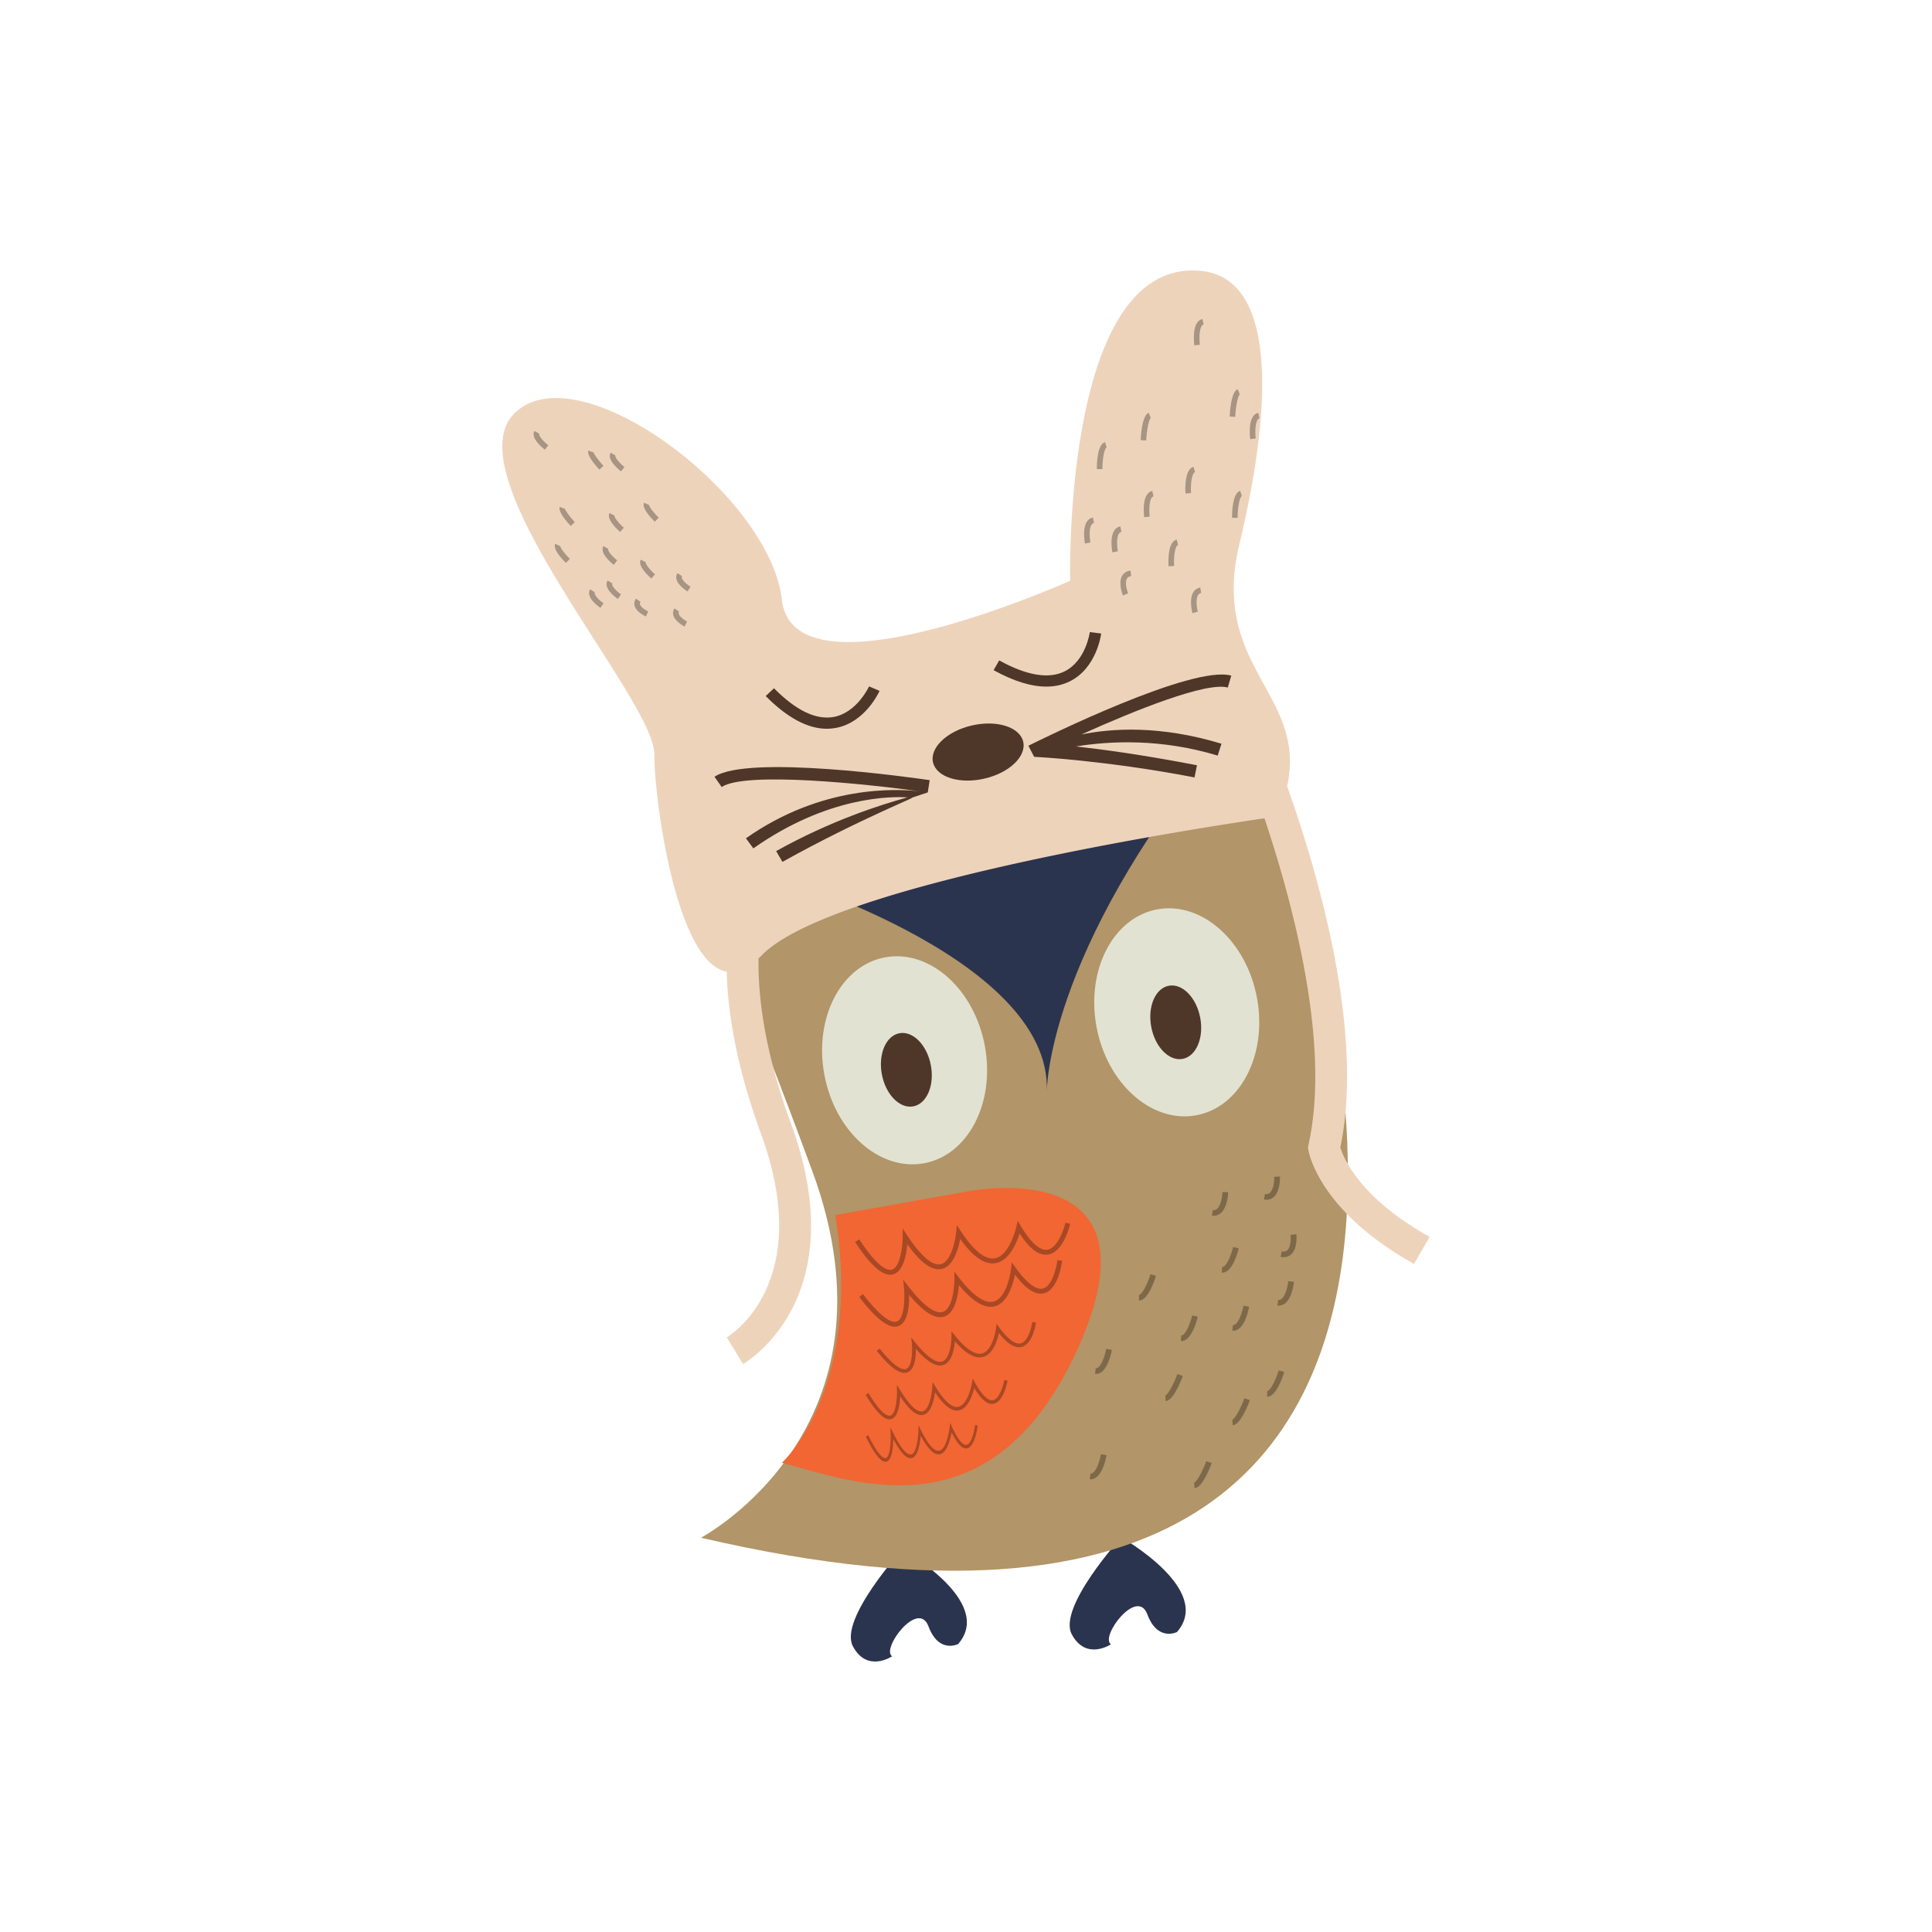 <svg data-bbox="52 28.001 96.001 143.999" viewBox="0 0 200 200" height="200" width="200" xmlns="http://www.w3.org/2000/svg" data-type="color">
    <g>
        <path d="M116.07 159.153s9.609 5.399 5.77 9.793c0 0-2.001 1.028-3.065-1.826-1.065-2.852-4.942 2.351-3.769 3.093 0 0-2.584 1.743-4.059-1.035-1.476-2.782 5.123-10.025 5.123-10.025z" fill="#2B344E" data-color="1"/>
        <path d="M93.413 160.398s9.61 5.4 5.772 9.792c0 0-2.001 1.03-3.064-1.822-1.067-2.855-4.943 2.348-3.769 3.092 0 0-2.584 1.743-4.06-1.037-1.474-2.78 5.121-10.025 5.121-10.025z" fill="#2B344E" data-color="1"/>
        <path d="M131.131 79.729s41.119 102.672-58.566 79.456c0 0 21.365-11.28 11.509-38.001-10.059-27.264-11.01-26.287-11.01-26.287s1.443-8.099 49.258-17.49l8.809 2.322z" fill="#B29568" data-color="2"/>
        <path d="M100.326 123.306s20.269-4.012 11.368 16.015c-8.901 20.022-23.419 14-30.754 12.107 0 0 8.411-7.552 5.537-25.643l13.849-2.479z" fill="#F16633" data-color="3"/>
        <g opacity=".3">
            <path d="M132.876 130.145c.371 0 .623-.147.778-.284.677-.605.56-1.942.545-2.091l-.589.058c.033.33.034 1.257-.355 1.604-.137.124-.325.161-.569.114l-.113.568c.108.022.21.031.303.031z"/>
            <path d="M131.094 124.199c.281 0 .535-.091.742-.266.702-.595.674-1.979.667-2.134l-.591.02c.011.346-.05 1.325-.465 1.677-.132.112-.29.147-.496.111l-.105.571c.086.014.168.021.248.021z"/>
            <path d="M125.648 125.852c.256 0 .494-.084.695-.247.723-.583.792-2.021.796-2.183l-.591-.021c-.013.37-.143 1.402-.582 1.756a.505.505 0 0 1-.417.107l-.092.571c.064.01.128.017.191.017z"/>
            <path d="M132.382 135.15c.231 0 .452-.076.643-.226.736-.569.909-2.066.927-2.234l-.59-.058c-.042.39-.246 1.484-.703 1.837a.429.429 0 0 1-.338.097l-.079.572a.722.722 0 0 0 .14.012z"/>
            <path d="M127.672 137.755c1.174 0 1.589-2.23 1.633-2.493l-.584-.095c-.143.838-.6 2.046-1.087 2.005l-.062.577c.034.002.067.006.1.006z"/>
            <path d="M113.464 142.226c1.174 0 1.588-2.23 1.632-2.492l-.584-.095c-.143.838-.597 2.041-1.085 2.005l-.062.576c.034.003.066.006.099.006z"/>
            <path d="M112.916 153.134c1.176 0 1.588-2.232 1.632-2.492l-.584-.096c-.143.84-.571 2.047-1.085 2.005l-.062.578c.033.002.066.005.099.005z"/>
            <path d="M126.532 131.747c1.046 0 1.597-2.099 1.699-2.526l-.577-.131c-.245 1.021-.749 2.107-1.134 2.074l-.039.58.051.003z"/>
            <path d="M122.294 138.829c1.047 0 1.598-2.098 1.698-2.526l-.578-.129c-.21.886-.714 2.093-1.132 2.075l-.04.578a.46.46 0 0 0 .052.002z"/>
            <path d="M117.911 134.629c.907 0 1.572-1.96 1.755-2.561l-.568-.165c-.342 1.124-.906 2.147-1.185 2.147h-.002l-.008.58.008-.001z"/>
            <path d="M131.184 144.587c.908 0 1.575-1.957 1.757-2.559l-.568-.165c-.342 1.124-.908 2.144-1.188 2.144h-.002l-.01.58h.011z"/>
            <path d="M120.67 145.035c.748-.042 1.488-1.831 1.773-2.597l-.558-.197c-.409 1.109-1.006 2.165-1.25 2.217l.035.577z"/>
            <path d="M127.606 147.545c.75-.039 1.492-1.831 1.775-2.598l-.557-.197c-.411 1.109-1.007 2.166-1.252 2.217l.034.578z"/>
            <path d="M123.661 154.054c.75-.039 1.488-1.829 1.772-2.595l-.556-.198c-.411 1.107-1.007 2.164-1.253 2.215l.037.578z"/>
        </g>
        <g opacity=".3">
            <path d="M92.249 131.954a1.22 1.22 0 0 0 .222-.041c1.057-.302 1.361-2.064 1.448-3.12 1.404 1.966 2.588 2.803 3.593 2.561 1.205-.291 1.699-2.104 1.884-3.104 1.327 1.862 2.566 2.705 3.671 2.507 1.418-.248 2.18-2.109 2.484-3.074 1.046 1.61 1.999 2.327 2.941 2.186 1.599-.237 2.268-3.057 2.295-3.178l-.497-.109c-.168.724-.831 2.639-1.877 2.794-.746.108-1.712-.73-2.733-2.445l-.331-.558-.139.628c-.007.031-.684 2.994-2.233 3.264-.975.176-2.197-.805-3.525-2.831l-.4-.609-.069.721c-.077.836-.52 3.068-1.593 3.323-.588.141-1.677-.255-3.477-2.979l-.467-.708-.001.842c-.001.801-.208 3.151-1.118 3.411-.424.122-1.413-.13-3.373-3.135l-.429.27c1.533 2.351 2.757 3.463 3.724 3.384z"/>
            <path d="M92.83 137.318a.955.955 0 0 0 .208-.058c.975-.389 1.09-2.17 1.068-3.227 1.532 1.837 2.741 2.57 3.674 2.245 1.12-.39 1.408-2.236 1.482-3.248 1.45 1.737 2.711 2.475 3.745 2.187 1.323-.37 1.863-2.283 2.057-3.272 1.152 1.518 2.133 2.148 3.016 1.93 1.498-.372 1.852-3.232 1.867-3.354l-.486-.07c-.086.738-.527 2.697-1.506 2.942-.702.17-1.703-.584-2.845-2.204l-.369-.525-.07.637c-.003.029-.35 3.032-1.8 3.433-.909.255-2.17-.615-3.636-2.519l-.441-.574.007.723c.008.84-.189 3.095-1.185 3.444-.546.186-1.62-.116-3.605-2.675l-.517-.665.085.841c.077.798.116 3.151-.723 3.488-.392.157-1.359-.014-3.524-2.836l-.383.302c1.696 2.214 2.971 3.215 3.881 3.055z"/>
            <path d="M93.786 142.107a.75.75 0 0 0 .162-.046c.767-.298.869-1.633.858-2.43 1.19 1.372 2.132 1.916 2.865 1.665.878-.298 1.117-1.688 1.183-2.448 1.124 1.298 2.109 1.841 2.919 1.617 1.04-.282 1.475-1.724 1.631-2.465.899 1.131 1.662 1.599 2.352 1.43 1.178-.29 1.475-2.438 1.486-2.531l-.379-.048c-.074.554-.43 2.028-1.198 2.217-.553.131-1.333-.428-2.217-1.638l-.286-.392-.06.478c0 .023-.293 2.277-1.43 2.592-.713.194-1.699-.454-2.834-1.873l-.344-.425.001.542c.001.629-.167 2.324-.951 2.589-.427.145-1.269-.077-2.808-1.983l-.401-.497.06.631c.059.596.072 2.365-.588 2.621-.305.12-1.064 0-2.744-2.106l-.301.228c1.315 1.653 2.307 2.398 3.024 2.272z"/>
            <path d="M92.144 146.926c.048-.007.098-.014.145-.033.694-.228.862-1.546.899-2.338.967 1.468 1.765 2.093 2.424 1.906.793-.219 1.084-1.578 1.185-2.331.914 1.391 1.749 2.021 2.478 1.869.932-.19 1.399-1.583 1.58-2.308.723 1.204 1.369 1.737 1.989 1.629 1.051-.183 1.441-2.296 1.457-2.386l-.334-.081c-.096.545-.498 1.981-1.185 2.098-.495.084-1.148-.541-1.856-1.822l-.228-.415-.081.47c-.004.022-.394 2.243-1.414 2.45-.641.132-1.469-.599-2.385-2.113l-.276-.455-.033.542c-.035.629-.284 2.297-.988 2.495-.386.104-1.114-.19-2.358-2.223l-.322-.529.015.631c.015.601-.075 2.361-.671 2.557-.278.092-.938-.093-2.292-2.336l-.277.2c1.061 1.757 1.89 2.585 2.528 2.523z"/>
            <path d="M91.699 151.318a.377.377 0 0 0 .113-.029c.541-.215.647-1.53.659-2.319.795 1.487 1.436 2.125 1.955 1.956.621-.203.821-1.555.886-2.302.75 1.406 1.424 2.051 1.996 1.917.731-.172 1.07-1.553 1.199-2.274.595 1.215 1.117 1.763 1.603 1.669.83-.162 1.09-2.263 1.099-2.352l-.262-.086c-.067.541-.351 1.963-.893 2.068-.387.071-.917-.565-1.504-1.858l-.189-.421-.053.467c-.003.024-.263 2.232-1.063 2.419-.503.117-1.173-.629-1.93-2.158l-.228-.459-.012.538c-.014.625-.176 2.288-.727 2.468-.301.098-.884-.209-1.908-2.265l-.268-.532.027.627c.027.6-.009 2.353-.476 2.538-.215.086-.741-.113-1.86-2.382l-.217.198c.875 1.777 1.548 2.621 2.053 2.572z"/>
        </g>
        <path d="M126.278 76.709s-21.646 11.035-47.467 13.486c0 0 30.225 8.658 29.551 22.894-.001 0-.182-14.223 17.916-36.38z" fill="#2B344E" data-color="1"/>
        <path d="M113.503 106.262c1.084 5.893 5.685 10.013 10.278 9.203 4.59-.808 7.432-6.241 6.348-12.133-1.086-5.894-5.686-10.012-10.276-9.205-4.593.811-7.434 6.243-6.35 12.135z" fill="#E1E2D2" data-color="4"/>
        <path d="M85.332 111.228c1.084 5.892 5.685 10.012 10.278 9.203 4.59-.809 7.432-6.242 6.346-12.135-1.085-5.892-5.685-10.01-10.276-9.203-4.592.809-7.434 6.243-6.348 12.135z" fill="#E1E2D2" data-color="4"/>
        <path d="M119.172 106.278c.385 2.093 1.834 3.589 3.237 3.341 1.403-.247 2.227-2.145 1.842-4.237-.387-2.094-1.833-3.588-3.237-3.342-1.403.248-2.227 2.144-1.842 4.238z" fill="#4E3729" data-color="5"/>
        <path d="M91.286 111.194c.385 2.093 1.833 3.587 3.237 3.34 1.403-.246 2.227-2.144 1.842-4.236-.385-2.093-1.834-3.588-3.238-3.342-1.403.248-2.227 2.146-1.841 4.238z" fill="#4E3729" data-color="5"/>
        <path d="M138.75 118.783c2.505-11.979-2.315-28.429-5.504-37.387 2.105-9.566-8.027-12.283-4.939-25.106 3.402-14.122 3.924-27.455-3.962-28.244-14.399-1.446-13.559 32.069-13.559 32.069S82.189 72.981 80.939 62.08c-1.252-10.902-21.095-25.755-27.667-19.308C46.7 49.22 67.73 72.338 67.73 78.036c0 4.731 2.267 21.626 7.501 22.56.106 4.163.972 9.739 3.55 16.787 5.631 15.39-3.166 20.836-3.543 21.059l1.678 2.764c.475-.271 11.545-6.909 4.959-24.907-2.745-7.503-3.415-13.17-3.352-17.077a9.53 9.53 0 0 0 .287-.284c7.008-7.309 44.582-13.128 52.087-14.228 3.036 9.068 6.849 23.516 4.565 33.747l-.066.295.048.296c.041.257 1.111 6.331 10.934 11.79l1.623-2.798c-7.292-4.051-8.946-8.246-9.251-9.257z" fill="#EED3BB" data-color="6"/>
        <g opacity=".3">
            <path d="M66.869 63.818c-.101-.045-.996-.459-1.173-1.103a.873.873 0 0 1 .142-.746l.47.334c-.081.116-.073.199-.057.257.079.288.563.6.85.728l-.232.53z"/>
            <path d="M70.864 64.858c-.101-.052-.998-.536-1.164-1.188a.831.831 0 0 1 .124-.686l.477.326a.247.247 0 0 0-.042.217c.075.303.574.662.869.818l-.264.513z"/>
            <path d="M71.183 61.229c-.102-.061-1.004-.621-1.158-1.276a.794.794 0 0 1 .104-.621l.484.314a.21.21 0 0 0-.026.175c.073.316.587.726.893.911l-.297.497z"/>
            <path d="M63.963 62.009c-.264-.181-1.548-1.122-1.067-1.919l.491.301c-.137.228.432.817.9 1.14l-.324.478z"/>
            <path d="M62.155 62.929c-.264-.18-1.552-1.124-1.069-1.918l.491.302c-.137.226.433.816.903 1.139l-.325.477z"/>
            <path d="M63.539 58.471c-.355-.277-1.481-1.233-1.079-1.941l.5.286c-.094.165.368.757.932 1.196l-.353.459z"/>
            <path d="M64.293 48.8c-.354-.276-1.48-1.232-1.083-1.937l.502.284c-.092.165.37.757.933 1.196l-.352.457z"/>
            <path d="M56.404 46.553c-.355-.276-1.482-1.232-1.082-1.939l.501.286c-.093.164.37.756.934 1.195l-.353.458z"/>
            <path d="M67.427 59.892c-.436-.382-1.417-1.336-1.1-1.957l.513.265c-.049.165.429.788.964 1.256l-.377.436z"/>
            <path d="M64.196 55.066c-.435-.381-1.416-1.332-1.101-1.956l.514.262c-.046.147.375.742.966 1.256l-.379.438z"/>
            <path d="M67.786 54.007c-.518-.503-1.353-1.429-1.118-1.964l.527.235c-.01.162.461.797.992 1.313l-.401.416z"/>
            <path d="M58.588 58.268c-.52-.505-1.357-1.433-1.117-1.97l.526.236c-.011.164.459.799.992 1.318l-.401.416z"/>
            <path d="M62.046 48.617c-.607-.654-1.299-1.527-1.141-1.974l.543.193c.012.148.486.81 1.02 1.385l-.422.396z"/>
            <path d="M59.082 54.449c-.609-.653-1.301-1.525-1.142-1.973l.543.194c.012.148.485.81 1.018 1.384l-.419.395z"/>
        </g>
        <g opacity=".3">
            <path d="M116.246 61.639c-.053-.131-.509-1.298-.085-2.034.122-.211.371-.476.867-.541l.074.574c-.285.038-.389.166-.442.258-.24.416.005 1.241.12 1.524l-.534.219z"/>
            <path d="M123.439 63.472c-.038-.147-.362-1.455.105-2.186.163-.253.406-.414.705-.464l.096.57a.44.44 0 0 0-.317.207c-.281.44-.119 1.395-.033 1.725l-.556.148z"/>
            <path d="M115.155 57.181c-.048-.249-.433-2.444.823-2.69l.11.568c-.548.107-.485 1.402-.368 2.012l-.565.11z"/>
            <path d="M112.315 56.265c-.03-.157-.28-1.552.206-2.27a.96.96 0 0 1 .621-.419l.107.569a.377.377 0 0 0-.252.174c-.298.442-.181 1.501-.117 1.837l-.565.109z"/>
            <path d="M118.448 53.545c-.052-.412-.257-2.482.836-2.726l.125.566c-.433.096-.489 1.302-.39 2.087l-.571.073z"/>
            <path d="M129.422 45.46c-.053-.412-.257-2.483.832-2.728l.126.565c-.412.093-.489 1.274-.387 2.089l-.571.074z"/>
            <path d="M123.638 35.755c-.053-.413-.259-2.486.834-2.728l.126.566c-.433.095-.488 1.302-.388 2.089l-.572.073z"/>
            <path d="M120.968 58.62c-.036-.587-.087-2.521.841-2.767l.147.561c-.318.084-.473 1.21-.412 2.169l-.576.037z"/>
            <path d="M122.721 51.084c-.029-.418-.116-2.51.835-2.766l.149.559c-.32.086-.472 1.211-.409 2.168l-.575.039z"/>
            <path d="M127.543 53.607c-.004-.759.07-2.552.839-2.798l.174.552c-.23.073-.442 1.164-.437 2.243l-.576.003z"/>
            <path d="M113.546 48.567c-.005-.761.07-2.554.843-2.8l.174.552c-.233.073-.447 1.164-.441 2.245l-.576.003z"/>
            <path d="M127.869 43.151l-.575-.031c.049-.953.224-2.589.835-2.834l.214.536c-.192.128-.417 1.217-.474 2.329z"/>
            <path d="M118.656 45.594l-.577-.029c.049-.954.223-2.59.835-2.836l.213.538c-.191.125-.415 1.213-.471 2.327z"/>
        </g>
        <path d="M96.59 78.939c.37 1.518 2.756 2.261 5.333 1.659 2.577-.599 4.363-2.317 3.994-3.835-.369-1.516-2.757-2.259-5.332-1.658-2.576.6-4.364 2.318-3.995 3.834z" fill="#4E3729" data-color="5"/>
        <path d="M85.602 75.442c.297 0 .592-.027.885-.079 3.058-.539 4.504-3.709 4.564-3.843l-1.086-.465c-.012.027-1.262 2.743-3.694 3.17-1.815.317-3.886-.686-6.15-2.978l-.854.808c2.225 2.25 4.351 3.387 6.335 3.387z" fill="#4E3729" data-color="5"/>
        <path d="M108.312 71.077c.888 0 1.698-.18 2.426-.539 2.775-1.37 3.24-4.813 3.257-4.958l-1.176-.143c-.004.029-.411 2.981-2.621 4.068-1.649.811-3.922.426-6.76-1.139l-.581 1.01c2.052 1.132 3.878 1.701 5.455 1.701z" fill="#4E3729" data-color="5"/>
        <path d="M96.239 80.76c-1.919-.28-18.828-2.666-22.275-.35l.744 1.061c2.437-1.638 14.991-.317 20.555.45-2.446-.283-10.214-.659-18.045 4.86l.768 1.043c7.712-5.437 14.345-5.385 15.955-5.278-2.772.752-7.962 2.416-13.595 5.559l.651 1.117c8.218-4.582 15.046-7.191 13.116-6.55l1.931-.641.195-1.271z" fill="#4E3729" data-color="5"/>
        <path d="M127.1 71.175l.362-1.236c-4.021-1.125-19.277 6.4-21.004 7.261l.597 1.145c.053.003 7.321.348 16.601 2.134l.254-1.261c-5.864-1.129-10.136-1.686-12.526-1.945 3.494-.573 8.784-.84 14.672.946l.391-1.23c-6.366-1.931-11.373-1.598-14.508-.954 5.554-2.509 12.954-5.476 15.161-4.86z" fill="#4E3729" data-color="5"/>
    </g>
</svg>
